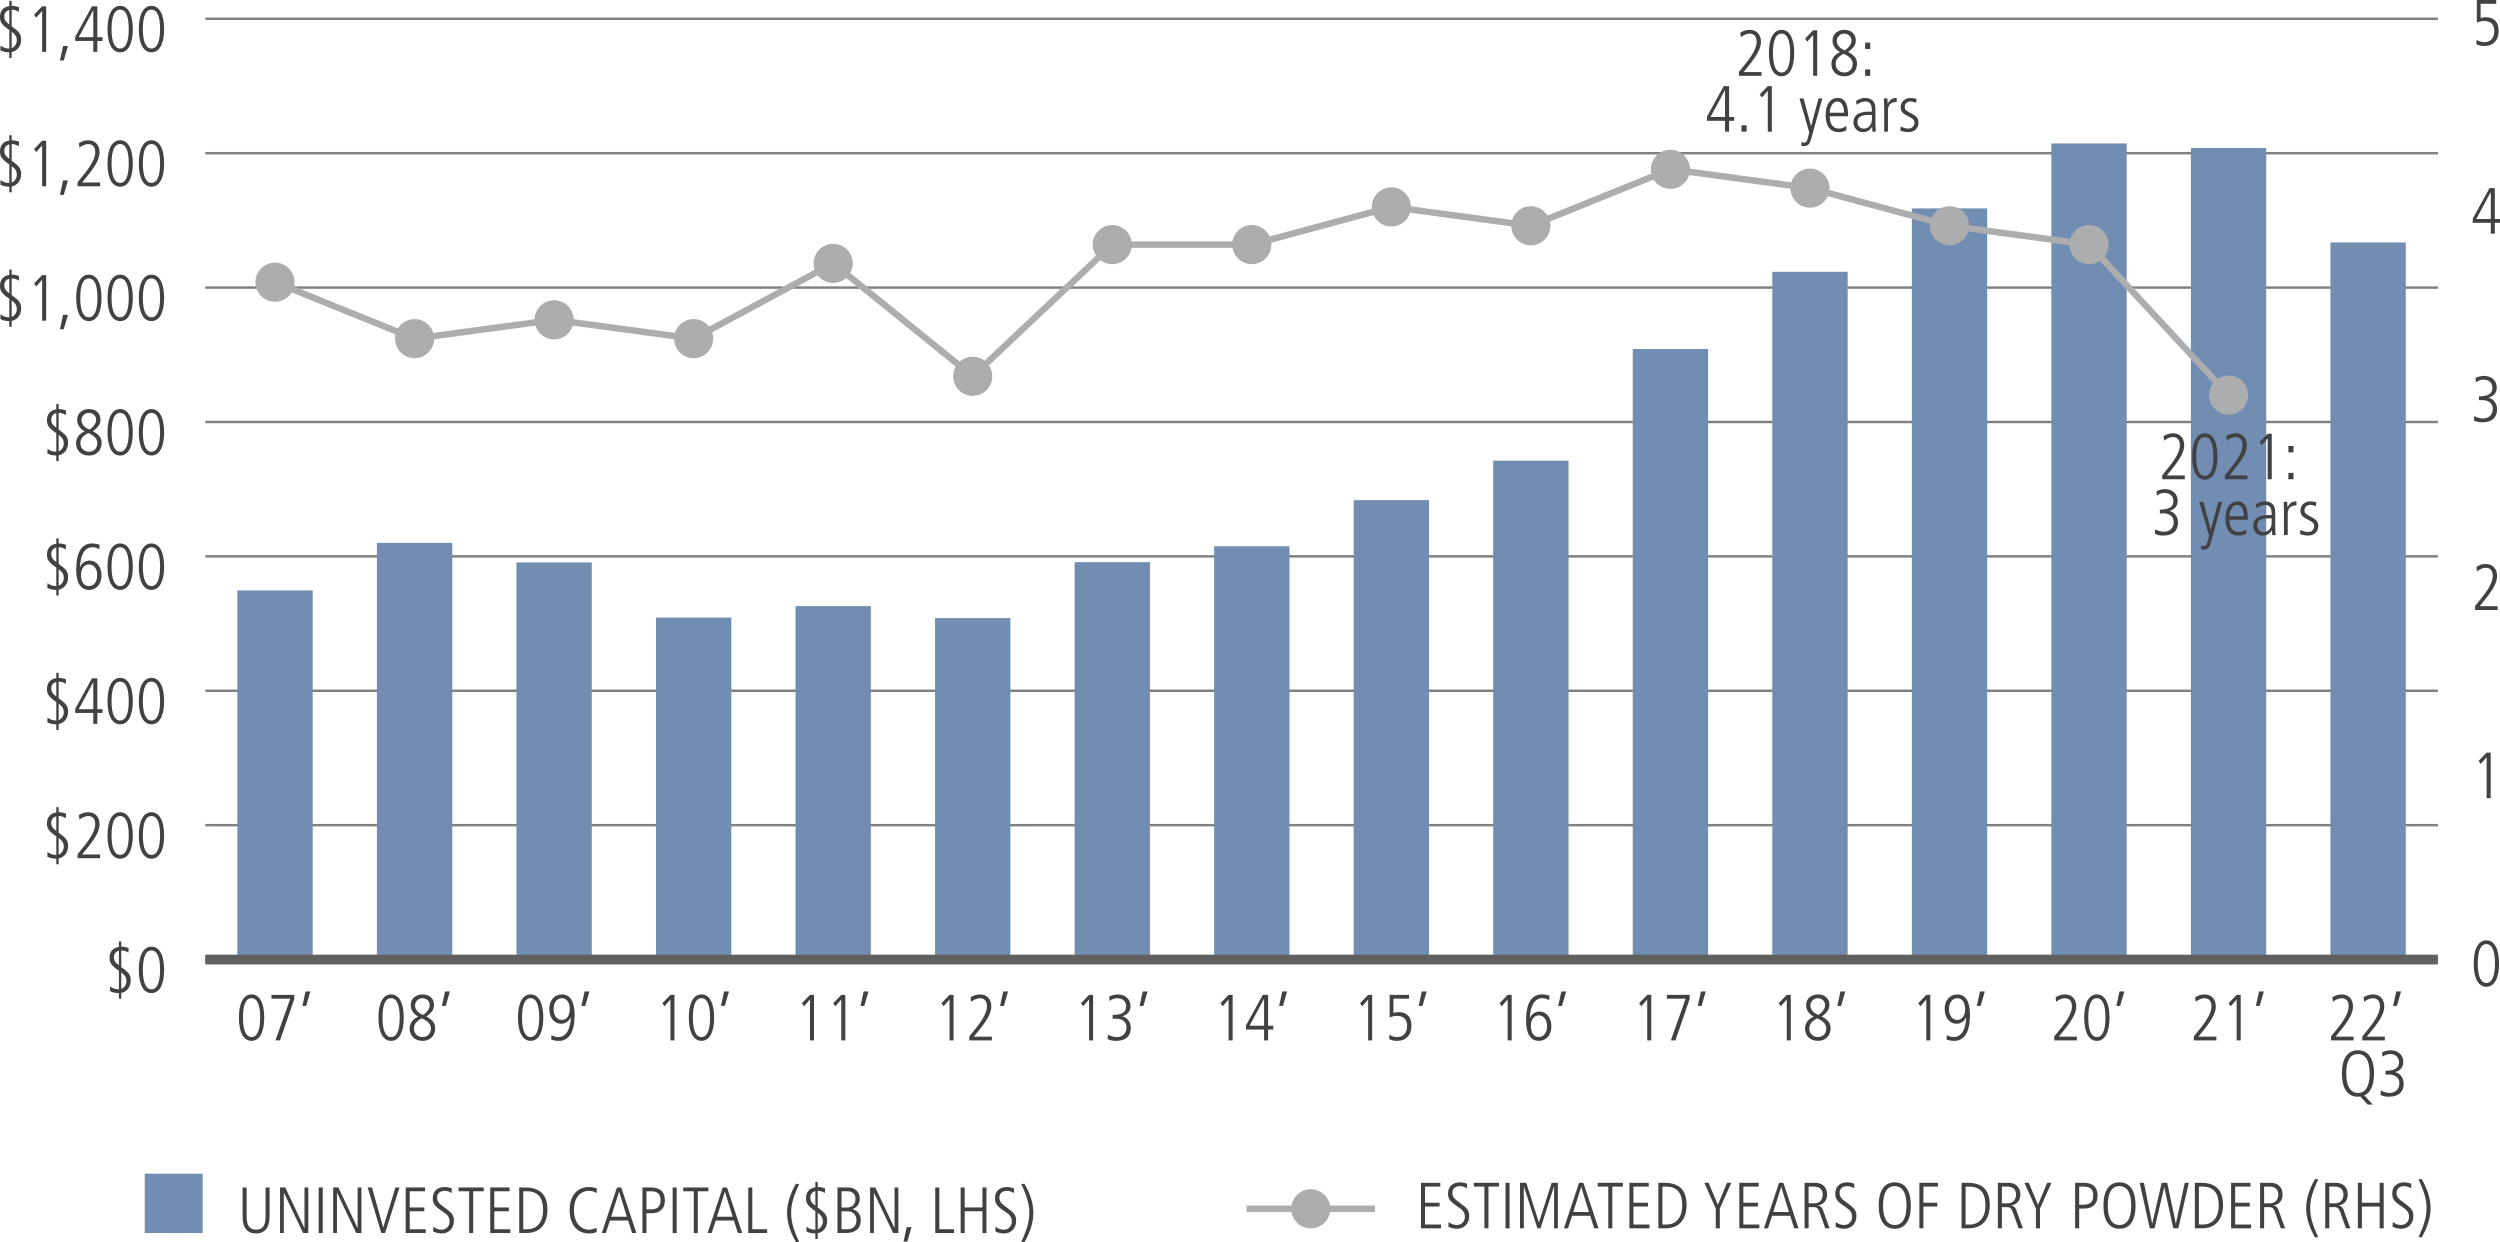 <?xml version="1.0" encoding="UTF-8"?>
<svg id="LHS" xmlns="http://www.w3.org/2000/svg" viewBox="0 0 766.49 380.84">
  <defs>
    <style>
      .cls-1 {
        fill: #acadaf;
      }

      .cls-2 {
        stroke: #606060;
        stroke-width: 3px;
      }

      .cls-2, .cls-3, .cls-4 {
        fill: none;
        stroke-miterlimit: 10;
      }

      .cls-3 {
        stroke: gray;
        stroke-width: .75px;
      }

      .cls-5 {
        fill: #718db1;
      }

      .cls-4 {
        stroke: #acadaf;
        stroke-width: 2px;
      }

      .cls-6 {
        fill: #414042;
      }
    </style>
  </defs>
  <line class="cls-3" x1="62.93" y1="294.2" x2="747.45" y2="294.2"/>
  <g>
    <path class="cls-6" d="M36.46,306.2v-1.72c-1.14,0-2.1-.24-2.76-.66l.08-1.44c.7,.6,1.48,.94,2.68,.94v-5.68c-2.5-1.68-2.86-2.58-2.86-4.02,0-1.86,1.04-3.04,2.86-3.3v-1.64h.72v1.56c.76,0,1.36,.1,2.26,.44l-.06,1.4c-.9-.54-1.46-.68-2.2-.68v5.1c2.34,1.7,2.9,2.38,2.9,4.12,0,1.92-1.12,3.42-2.9,3.8v1.78h-.72Zm0-14.72c-1.04,.32-1.54,1-1.54,1.96,0,1.02,.34,1.64,1.54,2.5v-4.46Zm.72,11.7c.98-.3,1.58-1.38,1.58-2.4s-.4-1.78-1.58-2.64v5.04Z"/>
    <path class="cls-6" d="M42.56,297.36c0-4.42,1.38-7.12,3.88-7.12s3.88,2.72,3.88,7.12-1.38,7.12-3.88,7.12-3.88-2.72-3.88-7.12Zm6.52,0c0-3.92-.9-5.96-2.64-5.96s-2.64,1.98-2.64,5.96,.96,5.96,2.64,5.96,2.64-2.02,2.64-5.96Z"/>
  </g>
  <g>
    <path class="cls-6" d="M17.26,264.99v-1.72c-1.14,0-2.1-.24-2.76-.66l.08-1.44c.7,.6,1.48,.94,2.68,.94v-5.68c-2.5-1.68-2.86-2.58-2.86-4.02,0-1.86,1.04-3.04,2.86-3.3v-1.64h.72v1.56c.76,0,1.36,.1,2.26,.44l-.06,1.4c-.9-.54-1.46-.68-2.2-.68v5.1c2.34,1.7,2.9,2.38,2.9,4.12,0,1.92-1.12,3.42-2.9,3.8v1.78h-.72Zm0-14.72c-1.04,.32-1.54,1-1.54,1.96,0,1.02,.34,1.64,1.54,2.5v-4.46Zm.72,11.7c.98-.3,1.58-1.38,1.58-2.4s-.4-1.78-1.58-2.64v5.04Z"/>
    <path class="cls-6" d="M23.78,263.13v-1.22l2.16-2.68c1.98-2.46,3.26-4.76,3.26-6.54,0-1.6-.76-2.5-2.18-2.5-.86,0-1.92,.48-2.66,1.1l-.18-1.38c.96-.62,1.92-.88,2.94-.88,2.1,0,3.4,1.5,3.4,3.66,0,1.76-.86,3.72-3.58,7.1l-1.76,2.18h5.52v1.16h-6.92Z"/>
    <path class="cls-6" d="M32.96,256.15c0-4.42,1.38-7.12,3.88-7.12s3.88,2.72,3.88,7.12-1.38,7.12-3.88,7.12-3.88-2.72-3.88-7.12Zm6.52,0c0-3.92-.9-5.96-2.64-5.96s-2.64,1.98-2.64,5.96,.96,5.96,2.64,5.96,2.64-2.02,2.64-5.96Z"/>
    <path class="cls-6" d="M42.56,256.15c0-4.42,1.38-7.12,3.88-7.12s3.88,2.72,3.88,7.12-1.38,7.12-3.88,7.12-3.88-2.72-3.88-7.12Zm6.52,0c0-3.92-.9-5.96-2.64-5.96s-2.64,1.98-2.64,5.96,.96,5.96,2.64,5.96,2.64-2.02,2.64-5.96Z"/>
  </g>
  <g>
    <path class="cls-6" d="M17.26,223.79v-1.72c-1.14,0-2.1-.24-2.76-.66l.08-1.44c.7,.6,1.48,.94,2.68,.94v-5.68c-2.5-1.68-2.86-2.58-2.86-4.02,0-1.86,1.04-3.04,2.86-3.3v-1.64h.72v1.56c.76,0,1.36,.1,2.26,.44l-.06,1.4c-.9-.54-1.46-.68-2.2-.68v5.1c2.34,1.7,2.9,2.38,2.9,4.12,0,1.92-1.12,3.42-2.9,3.8v1.78h-.72Zm0-14.72c-1.04,.32-1.54,1-1.54,1.96,0,1.02,.34,1.64,1.54,2.5v-4.46Zm.72,11.7c.98-.3,1.58-1.38,1.58-2.4s-.4-1.78-1.58-2.64v5.04Z"/>
    <path class="cls-6" d="M28.6,221.93v-3.34h-5.54v-1.26l5.14-9.36h1.64v9.46h1.58v1.16h-1.58v3.34h-1.24Zm0-12.72h-.04l-4.42,8.22h4.46v-8.22Z"/>
    <path class="cls-6" d="M32.96,214.95c0-4.42,1.38-7.12,3.88-7.12s3.88,2.72,3.88,7.12-1.38,7.12-3.88,7.12-3.88-2.72-3.88-7.12Zm6.52,0c0-3.92-.9-5.96-2.64-5.96s-2.64,1.98-2.64,5.96,.96,5.96,2.64,5.96,2.64-2.02,2.64-5.96Z"/>
    <path class="cls-6" d="M42.56,214.95c0-4.42,1.38-7.12,3.88-7.12s3.88,2.72,3.88,7.12-1.38,7.12-3.88,7.12-3.88-2.72-3.88-7.12Zm6.52,0c0-3.92-.9-5.96-2.64-5.96s-2.64,1.98-2.64,5.96,.96,5.96,2.64,5.96,2.64-2.02,2.64-5.96Z"/>
  </g>
  <g>
    <path class="cls-6" d="M17.26,182.58v-1.72c-1.14,0-2.1-.24-2.76-.66l.08-1.44c.7,.6,1.48,.94,2.68,.94v-5.68c-2.5-1.68-2.86-2.58-2.86-4.02,0-1.86,1.04-3.04,2.86-3.3v-1.64h.72v1.56c.76,0,1.36,.1,2.26,.44l-.06,1.4c-.9-.54-1.46-.68-2.2-.68v5.1c2.34,1.7,2.9,2.38,2.9,4.12,0,1.92-1.12,3.42-2.9,3.8v1.78h-.72Zm0-14.72c-1.04,.32-1.54,1-1.54,1.96,0,1.02,.34,1.64,1.54,2.5v-4.46Zm.72,11.7c.98-.3,1.58-1.38,1.58-2.4s-.4-1.78-1.58-2.64v5.04Z"/>
    <path class="cls-6" d="M24.56,173.84c.5-1.18,1.6-1.96,2.9-1.96,2.36,0,3.66,2.12,3.66,4.58s-1.4,4.4-3.88,4.4-3.88-2.2-3.88-6.2c0-5.44,1.74-8.04,4.88-8.04,.74,0,1.6,.16,2.3,.38l-.1,1.4c-.9-.5-1.42-.62-2.08-.62-2.34,0-3.7,2.24-3.84,6.06h.04Zm5.24,2.44c0-1.66-.88-3.24-2.56-3.24-1.36,0-2.4,1.28-2.4,3.26,0,2.18,.98,3.4,2.4,3.4,1.5,0,2.56-1.24,2.56-3.42Z"/>
    <path class="cls-6" d="M32.96,173.74c0-4.42,1.38-7.12,3.88-7.12s3.88,2.72,3.88,7.12-1.38,7.12-3.88,7.12-3.88-2.72-3.88-7.12Zm6.52,0c0-3.92-.9-5.96-2.64-5.96s-2.64,1.98-2.64,5.96,.96,5.96,2.64,5.96,2.64-2.02,2.64-5.96Z"/>
    <path class="cls-6" d="M42.56,173.74c0-4.42,1.38-7.12,3.88-7.12s3.88,2.72,3.88,7.12-1.38,7.12-3.88,7.12-3.88-2.72-3.88-7.12Zm6.52,0c0-3.92-.9-5.96-2.64-5.96s-2.64,1.98-2.64,5.96,.96,5.96,2.64,5.96,2.64-2.02,2.64-5.96Z"/>
  </g>
  <g>
    <path class="cls-6" d="M17.26,141.38v-1.72c-1.14,0-2.1-.24-2.76-.66l.08-1.44c.7,.6,1.48,.94,2.68,.94v-5.68c-2.5-1.68-2.86-2.58-2.86-4.02,0-1.86,1.04-3.04,2.86-3.3v-1.64h.72v1.56c.76,0,1.36,.1,2.26,.44l-.06,1.4c-.9-.54-1.46-.68-2.2-.68v5.1c2.34,1.7,2.9,2.38,2.9,4.12,0,1.92-1.12,3.42-2.9,3.8v1.78h-.72Zm0-14.72c-1.04,.32-1.54,1-1.54,1.96,0,1.02,.34,1.64,1.54,2.5v-4.46Zm.72,11.7c.98-.3,1.58-1.38,1.58-2.4s-.4-1.78-1.58-2.64v5.04Z"/>
    <path class="cls-6" d="M31.16,135.82c0,1.86-1.16,3.84-3.94,3.84-2.32,0-3.9-1.58-3.9-3.78,0-1.66,1.04-2.94,2.66-3.64-1.52-.82-2.32-2.06-2.32-3.56,0-2.08,1.7-3.26,3.62-3.26,2.26,0,3.52,1.38,3.52,3.2,0,1.28-.56,2.32-2.38,3.58,2.16,1.1,2.74,2.2,2.74,3.62Zm-6.52,.1c0,1.46,1.08,2.58,2.66,2.58,1.32,0,2.54-.88,2.54-2.66,0-1.26-.84-2.2-2.78-3.08-1.84,.98-2.42,1.86-2.42,3.16Zm4.84-7.24c0-1.2-1-2.1-2.28-2.1-1.14,0-2.22,.96-2.22,2.24,0,1.2,.9,2.32,2.5,2.9,1.42-1.02,2-2.1,2-3.04Z"/>
    <path class="cls-6" d="M32.96,132.54c0-4.42,1.38-7.12,3.88-7.12s3.88,2.72,3.88,7.12-1.38,7.12-3.88,7.12-3.88-2.72-3.88-7.12Zm6.52,0c0-3.92-.9-5.96-2.64-5.96s-2.64,1.98-2.64,5.96,.96,5.96,2.64,5.96,2.64-2.02,2.64-5.96Z"/>
    <path class="cls-6" d="M42.56,132.54c0-4.42,1.38-7.12,3.88-7.12s3.88,2.72,3.88,7.12-1.38,7.12-3.88,7.12-3.88-2.72-3.88-7.12Zm6.52,0c0-3.92-.9-5.96-2.64-5.96s-2.64,1.98-2.64,5.96,.96,5.96,2.64,5.96,2.64-2.02,2.64-5.96Z"/>
  </g>
  <g>
    <path class="cls-6" d="M2.86,100.17v-1.72c-1.14,0-2.1-.24-2.76-.66l.08-1.44c.7,.6,1.48,.94,2.68,.94v-5.68c-2.5-1.68-2.86-2.58-2.86-4.02,0-1.86,1.04-3.04,2.86-3.3v-1.64h.72v1.56c.76,0,1.36,.1,2.26,.44l-.06,1.4c-.9-.54-1.46-.68-2.2-.68v5.1c2.34,1.7,2.9,2.38,2.9,4.12,0,1.92-1.12,3.42-2.9,3.8v1.78h-.72Zm0-14.72c-1.04,.32-1.54,1-1.54,1.96,0,1.02,.34,1.64,1.54,2.5v-4.46Zm.72,11.7c.98-.3,1.58-1.38,1.58-2.4s-.4-1.78-1.58-2.64v5.04Z"/>
    <path class="cls-6" d="M12.92,98.31v-12.56l-1.8,2.08-.68-.92,2.48-2.56h1.24v13.96h-1.24Z"/>
    <path class="cls-6" d="M18.38,100.95l.96-4.44h1.48l-1.28,4.44h-1.16Z"/>
    <path class="cls-6" d="M23.36,91.33c0-4.42,1.38-7.12,3.88-7.12s3.88,2.72,3.88,7.12-1.38,7.12-3.88,7.12-3.88-2.72-3.88-7.12Zm6.52,0c0-3.92-.9-5.96-2.64-5.96s-2.64,1.98-2.64,5.96,.96,5.96,2.64,5.96,2.64-2.02,2.64-5.96Z"/>
    <path class="cls-6" d="M32.96,91.33c0-4.42,1.38-7.12,3.88-7.12s3.88,2.72,3.88,7.12-1.38,7.12-3.88,7.12-3.88-2.72-3.88-7.12Zm6.52,0c0-3.92-.9-5.96-2.64-5.96s-2.64,1.98-2.64,5.96,.96,5.96,2.64,5.96,2.64-2.02,2.64-5.96Z"/>
    <path class="cls-6" d="M42.56,91.33c0-4.42,1.38-7.12,3.88-7.12s3.88,2.72,3.88,7.12-1.38,7.12-3.88,7.12-3.88-2.72-3.88-7.12Zm6.52,0c0-3.92-.9-5.96-2.64-5.96s-2.64,1.98-2.64,5.96,.96,5.96,2.64,5.96,2.64-2.02,2.64-5.96Z"/>
  </g>
  <g>
    <path class="cls-6" d="M2.86,58.97v-1.72c-1.14,0-2.1-.24-2.76-.66l.08-1.44c.7,.6,1.48,.94,2.68,.94v-5.68c-2.5-1.68-2.86-2.58-2.86-4.02,0-1.86,1.04-3.04,2.86-3.3v-1.64h.72v1.56c.76,0,1.36,.1,2.26,.44l-.06,1.4c-.9-.54-1.46-.68-2.2-.68v5.1c2.34,1.7,2.9,2.38,2.9,4.12,0,1.92-1.12,3.42-2.9,3.8v1.78h-.72Zm0-14.72c-1.04,.32-1.54,1-1.54,1.96,0,1.02,.34,1.64,1.54,2.5v-4.46Zm.72,11.7c.98-.3,1.58-1.38,1.58-2.4s-.4-1.78-1.58-2.64v5.04Z"/>
    <path class="cls-6" d="M12.92,57.11v-12.56l-1.8,2.08-.68-.92,2.48-2.56h1.24v13.96h-1.24Z"/>
    <path class="cls-6" d="M18.38,59.75l.96-4.44h1.48l-1.28,4.44h-1.16Z"/>
    <path class="cls-6" d="M23.78,57.11v-1.22l2.16-2.68c1.98-2.46,3.26-4.76,3.26-6.54,0-1.6-.76-2.5-2.18-2.5-.86,0-1.92,.48-2.66,1.1l-.18-1.38c.96-.62,1.92-.88,2.94-.88,2.1,0,3.4,1.5,3.4,3.66,0,1.76-.86,3.72-3.58,7.1l-1.76,2.18h5.52v1.16h-6.92Z"/>
    <path class="cls-6" d="M32.96,50.12c0-4.42,1.38-7.12,3.88-7.12s3.88,2.72,3.88,7.12-1.38,7.12-3.88,7.12-3.88-2.72-3.88-7.12Zm6.52,0c0-3.92-.9-5.96-2.64-5.96s-2.64,1.98-2.64,5.96,.96,5.96,2.64,5.96,2.64-2.02,2.64-5.96Z"/>
    <path class="cls-6" d="M42.56,50.12c0-4.42,1.38-7.12,3.88-7.12s3.88,2.72,3.88,7.12-1.38,7.12-3.88,7.12-3.88-2.72-3.88-7.12Zm6.52,0c0-3.92-.9-5.96-2.64-5.96s-2.64,1.98-2.64,5.96,.96,5.96,2.64,5.96,2.64-2.02,2.64-5.96Z"/>
  </g>
  <g>
    <path class="cls-6" d="M2.86,17.76v-1.72c-1.14,0-2.1-.24-2.76-.66l.08-1.44c.7,.6,1.48,.94,2.68,.94v-5.68C.36,7.52,0,6.62,0,5.18,0,3.32,1.04,2.14,2.86,1.88V.24h.72V1.8c.76,0,1.36,.1,2.26,.44l-.06,1.4c-.9-.54-1.46-.68-2.2-.68v5.1c2.34,1.7,2.9,2.38,2.9,4.12,0,1.92-1.12,3.42-2.9,3.8v1.78h-.72ZM2.86,3.04c-1.04,.32-1.54,1-1.54,1.96,0,1.02,.34,1.64,1.54,2.5V3.04Zm.72,11.7c.98-.3,1.58-1.38,1.58-2.4s-.4-1.78-1.58-2.64v5.04Z"/>
    <path class="cls-6" d="M12.92,15.9V3.34l-1.8,2.08-.68-.92,2.48-2.56h1.24V15.9h-1.24Z"/>
    <path class="cls-6" d="M18.38,18.54l.96-4.44h1.48l-1.28,4.44h-1.16Z"/>
    <path class="cls-6" d="M28.6,15.9v-3.34h-5.54v-1.26L28.2,1.94h1.64V11.4h1.58v1.16h-1.58v3.34h-1.24Zm0-12.72h-.04l-4.42,8.22h4.46V3.18Z"/>
    <path class="cls-6" d="M32.96,8.92c0-4.42,1.38-7.12,3.88-7.12s3.88,2.72,3.88,7.12-1.38,7.12-3.88,7.12-3.88-2.72-3.88-7.12Zm6.52,0c0-3.92-.9-5.96-2.64-5.96s-2.64,1.98-2.64,5.96,.96,5.96,2.64,5.96,2.64-2.02,2.64-5.96Z"/>
    <path class="cls-6" d="M42.56,8.92c0-4.42,1.38-7.12,3.88-7.12s3.88,2.72,3.88,7.12-1.38,7.12-3.88,7.12-3.88-2.72-3.88-7.12Zm6.52,0c0-3.92-.9-5.96-2.64-5.96s-2.64,1.98-2.64,5.96,.96,5.96,2.64,5.96,2.64-2.02,2.64-5.96Z"/>
  </g>
  <line class="cls-3" x1="62.93" y1="294.2" x2="747.45" y2="294.2"/>
  <line class="cls-3" x1="62.93" y1="252.99" x2="747.45" y2="252.99"/>
  <line class="cls-3" x1="62.93" y1="211.79" x2="747.45" y2="211.79"/>
  <line class="cls-3" x1="62.93" y1="170.58" x2="747.45" y2="170.58"/>
  <line class="cls-3" x1="62.93" y1="129.38" x2="747.45" y2="129.38"/>
  <line class="cls-3" x1="62.93" y1="88.17" x2="747.45" y2="88.17"/>
  <line class="cls-3" x1="62.93" y1="46.97" x2="747.45" y2="46.97"/>
  <line class="cls-3" x1="62.93" y1="5.76" x2="747.45" y2="5.76"/>
  <rect class="cls-5" x="44.38" y="359.85" width="17.76" height="18.19"/>
  <rect class="cls-5" x="72.77" y="181.03" width="23.1" height="113.17"/>
  <rect class="cls-5" x="115.56" y="166.44" width="23.1" height="127.76"/>
  <rect class="cls-5" x="158.34" y="172.44" width="23.1" height="121.76"/>
  <rect class="cls-5" x="201.12" y="189.35" width="23.1" height="104.85"/>
  <rect class="cls-5" x="243.9" y="185.83" width="23.1" height="108.37"/>
  <rect class="cls-5" x="286.68" y="189.5" width="23.1" height="104.7"/>
  <rect class="cls-5" x="329.47" y="172.35" width="23.1" height="121.84"/>
  <rect class="cls-5" x="372.25" y="167.47" width="23.1" height="126.73"/>
  <rect class="cls-5" x="415.03" y="153.34" width="23.1" height="140.86"/>
  <rect class="cls-5" x="457.81" y="141.24" width="23.1" height="152.95"/>
  <rect class="cls-5" x="500.59" y="107" width="23.1" height="187.2"/>
  <rect class="cls-5" x="543.38" y="83.33" width="23.1" height="210.87"/>
  <rect class="cls-5" x="586.16" y="63.9" width="23.1" height="230.3"/>
  <rect class="cls-5" x="628.94" y="43.98" width="23.1" height="250.22"/>
  <rect class="cls-5" x="671.72" y="45.38" width="23.1" height="248.82"/>
  <rect class="cls-5" x="714.5" y="74.33" width="23.1" height="219.87"/>
  <g>
    <path class="cls-6" d="M81.42,364.07h1.24v8.94c0,3.3-1.4,5.16-4.14,5.16s-4.14-1.72-4.14-5.16v-8.94h1.24v8.92c0,2.8,.92,4.02,2.9,4.02s2.9-1.22,2.9-4.02v-8.92Z"/>
    <path class="cls-6" d="M92.92,378.04l-5.86-12.32h-.04v12.32h-1.16v-13.96h1.6l5.86,12.4h.04v-12.4h1.16v13.96h-1.6Z"/>
    <path class="cls-6" d="M97.71,378.04v-13.96h1.24v13.96h-1.24Z"/>
    <path class="cls-6" d="M109.21,378.04l-5.86-12.32h-.04v12.32h-1.16v-13.96h1.6l5.86,12.4h.04v-12.4h1.16v13.96h-1.6Z"/>
    <path class="cls-6" d="M116.91,378.04l-4.18-13.96h1.32l3.42,12.24h.04l3.72-12.24h1.24l-4.4,13.96h-1.16Z"/>
    <path class="cls-6" d="M124.39,378.04v-13.96h5.92v1.16h-4.68v4.96h4.46v1.16h-4.46v5.52h4.9v1.16h-6.14Z"/>
    <path class="cls-6" d="M132.87,376.08c.72,.64,1.66,.94,2.46,.94,1.68,0,2.52-1.24,2.52-2.52s-.56-2.02-2.04-3c-2.54-1.66-3.12-2.42-3.12-4.18,0-2.18,1.52-3.38,3.66-3.38,.64,0,1.36,.12,2.18,.44l-.06,1.4c-.88-.56-1.5-.68-2.22-.68-1.18,0-2.24,.74-2.24,2.04,0,1.6,1.18,2.24,1.92,2.8,2.52,1.86,3.24,2.46,3.24,4.38,0,2.26-1.56,3.86-3.74,3.86-.96,0-2.02-.26-2.64-.66l.08-1.44Z"/>
    <path class="cls-6" d="M143.83,378.04v-12.8h-3.24v-1.16h7.72v1.16h-3.24v12.8h-1.24Z"/>
    <path class="cls-6" d="M150.31,378.04v-13.96h5.92v1.16h-4.68v4.96h4.46v1.16h-4.46v5.52h4.9v1.16h-6.14Z"/>
    <path class="cls-6" d="M159.19,378.04v-13.96h1.82c4.4,0,6.82,2.02,6.82,6.78s-2.54,7.18-6.48,7.18h-2.16Zm2.5-1.16c2.84,0,4.82-2.08,4.82-5.84,0-3.52-1.28-5.8-5.02-5.8h-1.06v11.64h1.26Z"/>
    <path class="cls-6" d="M182.95,377.74c-.66,.26-1.52,.44-2.38,.44-3.76,0-5.92-2.96-5.92-7.2,0-3.88,1.9-7.04,5.98-7.04,.94,0,1.78,.2,2.36,.46l-.06,1.4c-.56-.4-1.54-.7-2.36-.7-1.7,0-4.6,1.04-4.6,5.96,0,3.82,2.1,5.96,4.58,5.96,.74,0,1.36-.12,2.34-.62l.06,1.34Z"/>
    <path class="cls-6" d="M193.79,378.04l-1.22-3.84h-5.56l-1.26,3.84h-1.24l4.64-13.96h1.32l4.64,13.96h-1.32Zm-3.96-12.64h-.04l-2.42,7.64h4.82l-2.36-7.64Z"/>
    <path class="cls-6" d="M196.97,378.04v-13.96h2.64c2.58,0,4.24,1.14,4.24,3.94s-1.86,3.94-3.92,3.94h-1.72v6.08h-1.24Zm2.5-7.24c1.94,0,3.06-.7,3.06-2.82,0-2.64-1.84-2.74-3.24-2.74h-1.08v5.56h1.26Z"/>
    <path class="cls-6" d="M206.23,378.04v-13.96h1.24v13.96h-1.24Z"/>
    <path class="cls-6" d="M212.71,378.04v-12.8h-3.24v-1.16h7.72v1.16h-3.24v12.8h-1.24Z"/>
    <path class="cls-6" d="M226.23,378.04l-1.22-3.84h-5.56l-1.26,3.84h-1.24l4.64-13.96h1.32l4.64,13.96h-1.32Zm-3.96-12.64h-.04l-2.42,7.64h4.82l-2.36-7.64Z"/>
    <path class="cls-6" d="M229.41,378.04v-13.96h1.24v12.8h4.54v1.16h-5.78Z"/>
    <path class="cls-6" d="M244.05,380.84c-1.84-3.18-2.74-6.24-2.74-8.96s.9-5.82,2.74-8.96l.96,.12c-1.82,3.92-2.46,6.26-2.46,8.84s.68,5.04,2.46,8.84l-.96,.12Z"/>
    <path class="cls-6" d="M249.99,379.9v-1.72c-1.14,0-2.1-.24-2.76-.66l.08-1.44c.7,.6,1.48,.94,2.68,.94v-5.68c-2.5-1.68-2.86-2.58-2.86-4.02,0-1.86,1.04-3.04,2.86-3.3v-1.64h.72v1.56c.76,0,1.36,.1,2.26,.44l-.06,1.4c-.9-.54-1.46-.68-2.2-.68v5.1c2.34,1.7,2.9,2.38,2.9,4.12,0,1.92-1.12,3.42-2.9,3.8v1.78h-.72Zm0-14.72c-1.04,.32-1.54,1-1.54,1.96,0,1.02,.34,1.64,1.54,2.5v-4.46Zm.72,11.7c.98-.3,1.58-1.38,1.58-2.4s-.4-1.78-1.58-2.64v5.04Z"/>
    <path class="cls-6" d="M256.77,378.04v-13.96h3.34c2.02,0,3.5,1.36,3.5,3.4,0,1.54-.76,2.66-2.2,3.22v.04c1.62,.48,2.5,1.66,2.5,3.4,0,2.5-1.56,3.9-4.66,3.9h-2.48Zm3-7.82c1.44,0,2.52-1,2.52-2.6s-.96-2.38-2.48-2.38h-1.8v4.98h1.76Zm.08,6.66c1.7,0,2.74-1.1,2.74-2.7,0-1.7-1.1-2.8-2.62-2.8h-1.96v5.5h1.84Z"/>
    <path class="cls-6" d="M273.83,378.04l-5.86-12.32h-.04v12.32h-1.16v-13.96h1.6l5.86,12.4h.04v-12.4h1.16v13.96h-1.6Z"/>
    <path class="cls-6" d="M277.03,380.68l.96-4.44h1.48l-1.28,4.44h-1.16Z"/>
    <path class="cls-6" d="M286.75,378.04v-13.96h1.24v12.8h4.54v1.16h-5.78Z"/>
    <path class="cls-6" d="M301.21,378.04v-6.68h-5.44v6.68h-1.24v-13.96h1.24v6.12h5.44v-6.12h1.24v13.96h-1.24Z"/>
    <path class="cls-6" d="M305.25,376.08c.72,.64,1.66,.94,2.46,.94,1.68,0,2.52-1.24,2.52-2.52s-.56-2.02-2.04-3c-2.54-1.66-3.12-2.42-3.12-4.18,0-2.18,1.52-3.38,3.66-3.38,.64,0,1.36,.12,2.18,.44l-.06,1.4c-.88-.56-1.5-.68-2.22-.68-1.18,0-2.24,.74-2.24,2.04,0,1.6,1.18,2.24,1.92,2.8,2.52,1.86,3.24,2.46,3.24,4.38,0,2.26-1.56,3.86-3.74,3.86-.96,0-2.02-.26-2.64-.66l.08-1.44Z"/>
    <path class="cls-6" d="M313.13,380.72c1.76-3.78,2.46-6.28,2.46-8.84s-.64-4.9-2.46-8.84l.96-.12c1.82,3.12,2.74,6.18,2.74,8.96s-.96,5.9-2.74,8.96l-.96-.12Z"/>
  </g>
  <g>
    <path class="cls-6" d="M714.68,318.99v-1.22l2.16-2.68c1.98-2.46,3.26-4.76,3.26-6.54,0-1.6-.76-2.5-2.18-2.5-.86,0-1.92,.48-2.66,1.1l-.18-1.38c.96-.62,1.92-.88,2.94-.88,2.1,0,3.4,1.5,3.4,3.66,0,1.76-.86,3.72-3.58,7.1l-1.76,2.18h5.52v1.16h-6.92Z"/>
    <path class="cls-6" d="M724.27,318.99v-1.22l2.16-2.68c1.98-2.46,3.26-4.76,3.26-6.54,0-1.6-.76-2.5-2.18-2.5-.86,0-1.92,.48-2.66,1.1l-.18-1.38c.96-.62,1.92-.88,2.94-.88,2.1,0,3.4,1.5,3.4,3.66,0,1.76-.86,3.72-3.58,7.1l-1.76,2.18h5.52v1.16h-6.92Z"/>
    <path class="cls-6" d="M733.72,308.42l.96-4.44h1.48l-1.28,4.44h-1.16Z"/>
    <path class="cls-6" d="M725.92,338.67l-2.24-2.5c-.3,.06-.54,.08-.76,.08-3.18,0-4.9-2.54-4.9-7.12s1.72-7.12,4.92-7.12,4.92,2.54,4.92,7.12c0,3.58-1.06,5.9-2.96,6.7l2.6,2.84h-1.58Zm.62-9.54c0-3.9-1.24-5.96-3.62-5.96s-3.58,2.04-3.58,5.96,1.28,5.96,3.6,5.96,3.6-2.02,3.6-5.96Z"/>
    <path class="cls-6" d="M729.95,334.33c.62,.38,1.82,.76,2.62,.76,1.84,0,3.06-1.1,3.06-3,0-1.66-1.24-2.64-3.18-2.64h-1.06v-1.16c2.96,0,4.14-.9,4.14-2.6,0-1.42-.94-2.52-2.78-2.52-.78,0-1.56,.28-2.3,.82l-.1-1.32c.48-.32,1.78-.66,2.58-.66,2.42,0,3.92,1.54,3.92,3.56,0,1.52-.8,2.62-2.5,3.12v.04c1.46,.28,2.6,1.7,2.6,3.52,0,2.56-1.58,4-4.52,4-.98,0-1.76-.14-2.58-.56l.1-1.36Z"/>
  </g>
  <g>
    <path class="cls-6" d="M672.61,318.99v-1.22l2.16-2.68c1.98-2.46,3.26-4.76,3.26-6.54,0-1.6-.76-2.5-2.18-2.5-.86,0-1.92,.48-2.66,1.1l-.18-1.38c.96-.62,1.92-.88,2.94-.88,2.1,0,3.4,1.5,3.4,3.66,0,1.76-.86,3.72-3.58,7.1l-1.76,2.18h5.52v1.16h-6.92Z"/>
    <path class="cls-6" d="M685.75,318.99v-12.56l-1.8,2.08-.68-.92,2.48-2.56h1.24v13.96h-1.24Z"/>
    <path class="cls-6" d="M691.65,308.42l.96-4.44h1.48l-1.28,4.44h-1.16Z"/>
  </g>
  <g>
    <path class="cls-6" d="M629.83,318.99v-1.22l2.16-2.68c1.98-2.46,3.26-4.76,3.26-6.54,0-1.6-.76-2.5-2.18-2.5-.86,0-1.92,.48-2.66,1.1l-.18-1.38c.96-.62,1.92-.88,2.94-.88,2.1,0,3.4,1.5,3.4,3.66,0,1.76-.86,3.72-3.58,7.1l-1.76,2.18h5.52v1.16h-6.92Z"/>
    <path class="cls-6" d="M639.01,312c0-4.42,1.38-7.12,3.88-7.12s3.88,2.72,3.88,7.12-1.38,7.12-3.88,7.12-3.88-2.72-3.88-7.12Zm6.52,0c0-3.92-.9-5.96-2.64-5.96s-2.64,1.98-2.64,5.96,.96,5.96,2.64,5.96,2.64-2.02,2.64-5.96Z"/>
    <path class="cls-6" d="M648.87,308.42l.96-4.44h1.48l-1.28,4.44h-1.16Z"/>
  </g>
  <g>
    <path class="cls-6" d="M590.59,318.99v-12.56l-1.8,2.08-.68-.92,2.48-2.56h1.24v13.96h-1.24Z"/>
    <path class="cls-6" d="M596.91,317.35c.78,.46,1.3,.62,2.08,.62,2.32,0,3.74-2.24,3.84-6.06h-.04c-.5,1.18-1.6,1.96-2.9,1.96-2.36,0-3.66-2.12-3.66-4.58s1.46-4.4,3.88-4.4c2.54,0,3.88,2.22,3.88,6.2,0,5.44-1.74,8.04-4.88,8.04-.74,0-1.6-.16-2.3-.38l.1-1.4Zm5.6-7.92c0-2.16-.98-3.38-2.4-3.38-1.5,0-2.56,1.26-2.56,3.42,0,1.66,.86,3.24,2.56,3.24,1.38,0,2.4-1.28,2.4-3.28Z"/>
    <path class="cls-6" d="M606.09,308.42l.96-4.44h1.48l-1.28,4.44h-1.16Z"/>
  </g>
  <g>
    <path class="cls-6" d="M547.81,318.99v-12.56l-1.8,2.08-.68-.92,2.48-2.56h1.24v13.96h-1.24Z"/>
    <path class="cls-6" d="M561.25,315.28c0,1.86-1.16,3.84-3.94,3.84-2.32,0-3.9-1.58-3.9-3.78,0-1.66,1.04-2.94,2.66-3.64-1.52-.82-2.32-2.06-2.32-3.56,0-2.08,1.7-3.26,3.62-3.26,2.26,0,3.52,1.38,3.52,3.2,0,1.28-.56,2.32-2.38,3.58,2.16,1.1,2.74,2.2,2.74,3.62Zm-6.52,.1c0,1.46,1.08,2.58,2.66,2.58,1.32,0,2.54-.88,2.54-2.66,0-1.26-.84-2.2-2.78-3.08-1.84,.98-2.42,1.86-2.42,3.16Zm4.84-7.24c0-1.2-1-2.1-2.28-2.1-1.14,0-2.22,.96-2.22,2.24,0,1.2,.9,2.32,2.5,2.9,1.42-1.02,2-2.1,2-3.04Z"/>
    <path class="cls-6" d="M563.31,308.42l.96-4.44h1.48l-1.28,4.44h-1.16Z"/>
  </g>
  <g>
    <path class="cls-6" d="M505.03,318.99v-12.56l-1.8,2.08-.68-.92,2.48-2.56h1.24v13.96h-1.24Z"/>
    <path class="cls-6" d="M512.27,318.99l4.54-12.8h-5.76v-1.16h7v1.22l-4.38,12.74h-1.4Z"/>
    <path class="cls-6" d="M520.53,308.42l.96-4.44h1.48l-1.28,4.44h-1.16Z"/>
  </g>
  <g>
    <path class="cls-6" d="M462.24,318.99v-12.56l-1.8,2.08-.68-.92,2.48-2.56h1.24v13.96h-1.24Z"/>
    <path class="cls-6" d="M469.08,312.1c.5-1.18,1.6-1.96,2.9-1.96,2.36,0,3.66,2.12,3.66,4.58s-1.4,4.4-3.88,4.4-3.88-2.2-3.88-6.2c0-5.44,1.74-8.04,4.88-8.04,.74,0,1.6,.16,2.3,.38l-.1,1.4c-.9-.5-1.42-.62-2.08-.62-2.34,0-3.7,2.24-3.84,6.06h.04Zm5.24,2.44c0-1.66-.88-3.24-2.56-3.24-1.36,0-2.4,1.28-2.4,3.26,0,2.18,.98,3.4,2.4,3.4,1.5,0,2.56-1.24,2.56-3.42Z"/>
    <path class="cls-6" d="M477.74,308.42l.96-4.44h1.48l-1.28,4.44h-1.16Z"/>
  </g>
  <g>
    <path class="cls-6" d="M419.46,318.99v-12.56l-1.8,2.08-.68-.92,2.48-2.56h1.24v13.96h-1.24Z"/>
    <path class="cls-6" d="M425.98,317.25c.74,.48,1.6,.72,2.4,.72,1.9,0,3.04-1.34,3.04-3.42,0-1.9-1.04-3.08-3.04-3.08-.82,0-1.44,.12-2.32,.5v-6.94h5.94v1.16h-4.78v4.4c.38-.14,.98-.28,1.54-.28,2.62,0,3.98,1.46,3.98,4.24s-1.62,4.58-4.42,4.58c-.86,0-1.48-.12-2.4-.54l.06-1.34Z"/>
    <path class="cls-6" d="M434.96,308.42l.96-4.44h1.48l-1.28,4.44h-1.16Z"/>
  </g>
  <g>
    <path class="cls-6" d="M376.68,318.99v-12.56l-1.8,2.08-.68-.92,2.48-2.56h1.24v13.96h-1.24Z"/>
    <path class="cls-6" d="M387.56,318.99v-3.34h-5.54v-1.26l5.14-9.36h1.64v9.46h1.58v1.16h-1.58v3.34h-1.24Zm0-12.72h-.04l-4.42,8.22h4.46v-8.22Z"/>
    <path class="cls-6" d="M392.18,308.42l.96-4.44h1.48l-1.28,4.44h-1.16Z"/>
  </g>
  <g>
    <path class="cls-6" d="M333.9,318.99v-12.56l-1.8,2.08-.68-.92,2.48-2.56h1.24v13.96h-1.24Z"/>
    <path class="cls-6" d="M339.7,317.21c.62,.38,1.82,.76,2.62,.76,1.84,0,3.06-1.1,3.06-3,0-1.66-1.24-2.64-3.18-2.64h-1.06v-1.16c2.96,0,4.14-.9,4.14-2.6,0-1.42-.94-2.52-2.78-2.52-.78,0-1.56,.28-2.3,.82l-.1-1.32c.48-.32,1.78-.66,2.58-.66,2.42,0,3.92,1.54,3.92,3.56,0,1.52-.8,2.62-2.5,3.12v.04c1.46,.28,2.6,1.7,2.6,3.52,0,2.56-1.58,4-4.52,4-.98,0-1.76-.14-2.58-.56l.1-1.36Z"/>
    <path class="cls-6" d="M349.4,308.42l.96-4.44h1.48l-1.28,4.44h-1.16Z"/>
  </g>
  <g>
    <path class="cls-6" d="M291.12,318.99v-12.56l-1.8,2.08-.68-.92,2.48-2.56h1.24v13.96h-1.24Z"/>
    <path class="cls-6" d="M297.18,318.99v-1.22l2.16-2.68c1.98-2.46,3.26-4.76,3.26-6.54,0-1.6-.76-2.5-2.18-2.5-.86,0-1.92,.48-2.66,1.1l-.18-1.38c.96-.62,1.92-.88,2.94-.88,2.1,0,3.4,1.5,3.4,3.66,0,1.76-.86,3.72-3.58,7.1l-1.76,2.18h5.52v1.16h-6.92Z"/>
    <path class="cls-6" d="M306.62,308.42l.96-4.44h1.48l-1.28,4.44h-1.16Z"/>
  </g>
  <g>
    <path class="cls-6" d="M248.33,318.99v-12.56l-1.8,2.08-.68-.92,2.48-2.56h1.24v13.96h-1.24Z"/>
    <path class="cls-6" d="M257.93,318.99v-12.56l-1.8,2.08-.68-.92,2.48-2.56h1.24v13.96h-1.24Z"/>
    <path class="cls-6" d="M263.83,308.42l.96-4.44h1.48l-1.28,4.44h-1.16Z"/>
  </g>
  <g>
    <path class="cls-6" d="M205.55,318.99v-12.56l-1.8,2.08-.68-.92,2.48-2.56h1.24v13.96h-1.24Z"/>
    <path class="cls-6" d="M211.19,312c0-4.42,1.38-7.12,3.88-7.12s3.88,2.72,3.88,7.12-1.38,7.12-3.88,7.12-3.88-2.72-3.88-7.12Zm6.52,0c0-3.92-.9-5.96-2.64-5.96s-2.64,1.98-2.64,5.96,.96,5.96,2.64,5.96,2.64-2.02,2.64-5.96Z"/>
    <path class="cls-6" d="M221.05,308.42l.96-4.44h1.48l-1.28,4.44h-1.16Z"/>
  </g>
  <g>
    <path class="cls-6" d="M158.81,312c0-4.42,1.38-7.12,3.88-7.12s3.88,2.72,3.88,7.12-1.38,7.12-3.88,7.12-3.88-2.72-3.88-7.12Zm6.52,0c0-3.92-.9-5.96-2.64-5.96s-2.64,1.98-2.64,5.96,.96,5.96,2.64,5.96,2.64-2.02,2.64-5.96Z"/>
    <path class="cls-6" d="M169.09,317.35c.78,.46,1.3,.62,2.08,.62,2.32,0,3.74-2.24,3.84-6.06h-.04c-.5,1.18-1.6,1.96-2.9,1.96-2.36,0-3.66-2.12-3.66-4.58s1.46-4.4,3.88-4.4c2.54,0,3.88,2.22,3.88,6.2,0,5.44-1.74,8.04-4.88,8.04-.74,0-1.6-.16-2.3-.38l.1-1.4Zm5.6-7.92c0-2.16-.98-3.38-2.4-3.38-1.5,0-2.56,1.26-2.56,3.42,0,1.66,.86,3.24,2.56,3.24,1.38,0,2.4-1.28,2.4-3.28Z"/>
    <path class="cls-6" d="M178.27,308.42l.96-4.44h1.48l-1.28,4.44h-1.16Z"/>
  </g>
  <g>
    <path class="cls-6" d="M116.03,312c0-4.42,1.38-7.12,3.88-7.12s3.88,2.72,3.88,7.12-1.38,7.12-3.88,7.12-3.88-2.72-3.88-7.12Zm6.52,0c0-3.92-.9-5.96-2.64-5.96s-2.64,1.98-2.64,5.96,.96,5.96,2.64,5.96,2.64-2.02,2.64-5.96Z"/>
    <path class="cls-6" d="M133.43,315.28c0,1.86-1.16,3.84-3.94,3.84-2.32,0-3.9-1.58-3.9-3.78,0-1.66,1.04-2.94,2.66-3.64-1.52-.82-2.32-2.06-2.32-3.56,0-2.08,1.7-3.26,3.62-3.26,2.26,0,3.52,1.38,3.52,3.2,0,1.28-.56,2.32-2.38,3.58,2.16,1.1,2.74,2.2,2.74,3.62Zm-6.52,.1c0,1.46,1.08,2.58,2.66,2.58,1.32,0,2.54-.88,2.54-2.66,0-1.26-.84-2.2-2.78-3.08-1.84,.98-2.42,1.86-2.42,3.16Zm4.84-7.24c0-1.2-1-2.1-2.28-2.1-1.14,0-2.22,.96-2.22,2.24,0,1.2,.9,2.32,2.5,2.9,1.42-1.02,2-2.1,2-3.04Z"/>
    <path class="cls-6" d="M135.49,308.42l.96-4.44h1.48l-1.28,4.44h-1.16Z"/>
  </g>
  <g>
    <path class="cls-6" d="M73.25,312c0-4.42,1.38-7.12,3.88-7.12s3.88,2.72,3.88,7.12-1.38,7.12-3.88,7.12-3.88-2.72-3.88-7.12Zm6.52,0c0-3.92-.9-5.96-2.64-5.96s-2.64,1.98-2.64,5.96,.96,5.96,2.64,5.96,2.64-2.02,2.64-5.96Z"/>
    <path class="cls-6" d="M84.45,318.99l4.54-12.8h-5.76v-1.16h7v1.22l-4.38,12.74h-1.4Z"/>
    <path class="cls-6" d="M92.71,308.42l.96-4.44h1.48l-1.28,4.44h-1.16Z"/>
  </g>
  <g>
    <path class="cls-6" d="M662.93,146.94v-1.22l2.16-2.68c1.98-2.46,3.26-4.76,3.26-6.54,0-1.6-.76-2.5-2.18-2.5-.86,0-1.92,.48-2.66,1.1l-.18-1.38c.96-.62,1.92-.88,2.94-.88,2.1,0,3.4,1.5,3.4,3.66,0,1.76-.86,3.72-3.58,7.1l-1.76,2.18h5.52v1.16h-6.92Z"/>
    <path class="cls-6" d="M672.11,139.96c0-4.42,1.38-7.12,3.88-7.12s3.88,2.72,3.88,7.12-1.38,7.12-3.88,7.12-3.88-2.72-3.88-7.12Zm6.52,0c0-3.92-.9-5.96-2.64-5.96s-2.64,1.98-2.64,5.96,.96,5.96,2.64,5.96,2.64-2.02,2.64-5.96Z"/>
    <path class="cls-6" d="M682.13,146.94v-1.22l2.16-2.68c1.98-2.46,3.26-4.76,3.26-6.54,0-1.6-.76-2.5-2.18-2.5-.86,0-1.92,.48-2.66,1.1l-.18-1.38c.96-.62,1.92-.88,2.94-.88,2.1,0,3.4,1.5,3.4,3.66,0,1.76-.86,3.72-3.58,7.1l-1.76,2.18h5.52v1.16h-6.92Z"/>
    <path class="cls-6" d="M695.27,146.94v-12.56l-1.8,2.08-.68-.92,2.48-2.56h1.24v13.96h-1.24Z"/>
    <path class="cls-6" d="M701.61,138.7v-1.96h1.56v1.96h-1.56Zm0,8.24v-1.96h1.56v1.96h-1.56Z"/>
    <path class="cls-6" d="M660.77,162.28c.62,.38,1.82,.76,2.62,.76,1.84,0,3.06-1.1,3.06-3,0-1.66-1.24-2.64-3.18-2.64h-1.06v-1.16c2.96,0,4.14-.9,4.14-2.6,0-1.42-.94-2.52-2.78-2.52-.78,0-1.56,.28-2.3,.82l-.1-1.32c.48-.32,1.78-.66,2.58-.66,2.42,0,3.92,1.54,3.92,3.56,0,1.52-.8,2.62-2.5,3.12v.04c1.46,.28,2.6,1.7,2.6,3.52,0,2.56-1.58,4-4.52,4-.98,0-1.76-.14-2.58-.56l.1-1.36Z"/>
    <path class="cls-6" d="M674.91,167.2c.22,.16,.56,.22,.82,.22,.48,0,.82-.36,1.04-1.18l.52-1.94-3-10.44h1.24l2.28,8.48h.04l2.28-8.48h1.16l-3.34,12.1c-.4,1.42-.7,2.54-2.32,2.54-.32,0-.48-.02-.78-.12l.06-1.18Z"/>
    <path class="cls-6" d="M688.69,163.62c-.74,.42-1.5,.58-2.38,.58-2.56,0-4-1.76-4-5.26,0-3.68,1.8-5.22,3.62-5.22,2.94,0,3.26,3.06,3.26,5.62h-5.64c0,2.46,1.06,3.78,2.88,3.78,.66,0,1.64-.34,2.2-.84l.06,1.34Zm-.74-5.36c0-2.16-.8-3.46-2.08-3.46s-2.28,1.6-2.32,3.46h4.4Z"/>
    <path class="cls-6" d="M696.65,164.06l-.08-1.46h-.04c-.7,1.12-1.56,1.6-2.84,1.6-1.6,0-2.86-1.3-2.86-2.98,0-3.2,3.42-3.3,4.92-3.3h.74v-.24c0-2.16-.7-2.88-2.12-2.88-.86,0-1.76,.4-2.56,1.04l-.18-1.22c1.28-.74,1.98-.9,2.8-.9,2.02,0,3.14,1.12,3.14,3.3v4.9c0,.34,.02,.88,.12,2.14h-1.04Zm-.16-5.14c-2.5,0-4.42,.04-4.42,2.3,0,1.04,.78,1.9,1.88,1.9,1.46,0,2.54-1.08,2.54-2.92v-1.28Z"/>
    <path class="cls-6" d="M700.25,164.06v-7.24c0-.34-.04-1.34-.08-2.96h1.08l.08,1.62h.04c.56-1.14,1.32-1.76,2.66-1.76h.06v1.24c-1.9,0-2.68,.9-2.68,2.6v6.5h-1.16Z"/>
    <path class="cls-6" d="M705.33,162.42c.62,.4,1.58,.7,2.32,.7,1.04,0,1.88-.76,1.88-1.76,0-.86-.36-1.26-1.96-2.06-1.62-.8-2.26-1.4-2.26-2.76,0-1.8,1.46-2.82,3-2.82,.48,0,1.12,.08,1.88,.3l-.16,1.2c-.56-.22-1.08-.42-1.74-.42-1.04,0-1.74,.74-1.74,1.64,0,.8,.28,1.1,1.4,1.7,1.7,.92,2.82,1.4,2.82,3.1,0,1.82-1.26,2.96-3.04,2.96-.9,0-1.68-.14-2.56-.48l.16-1.3Z"/>
  </g>
  <g>
    <path class="cls-6" d="M533.16,23.25v-1.22l2.16-2.68c1.98-2.46,3.26-4.76,3.26-6.54,0-1.6-.76-2.5-2.18-2.5-.86,0-1.92,.48-2.66,1.1l-.18-1.38c.96-.62,1.92-.88,2.94-.88,2.1,0,3.4,1.5,3.4,3.66,0,1.76-.86,3.72-3.58,7.1l-1.76,2.18h5.52v1.16h-6.92Z"/>
    <path class="cls-6" d="M542.34,16.27c0-4.42,1.38-7.12,3.88-7.12s3.88,2.72,3.88,7.12-1.38,7.12-3.88,7.12-3.88-2.72-3.88-7.12Zm6.52,0c0-3.92-.9-5.96-2.64-5.96s-2.64,1.98-2.64,5.96,.96,5.96,2.64,5.96,2.64-2.02,2.64-5.96Z"/>
    <path class="cls-6" d="M555.9,23.25V10.69l-1.8,2.08-.68-.92,2.48-2.56h1.24v13.96h-1.24Z"/>
    <path class="cls-6" d="M569.34,19.55c0,1.86-1.16,3.84-3.94,3.84-2.32,0-3.9-1.58-3.9-3.78,0-1.66,1.04-2.94,2.66-3.64-1.52-.82-2.32-2.06-2.32-3.56,0-2.08,1.7-3.26,3.62-3.26,2.26,0,3.52,1.38,3.52,3.2,0,1.28-.56,2.32-2.38,3.58,2.16,1.1,2.74,2.2,2.74,3.62Zm-6.52,.1c0,1.46,1.08,2.58,2.66,2.58,1.32,0,2.54-.88,2.54-2.66,0-1.26-.84-2.2-2.78-3.08-1.84,.98-2.42,1.86-2.42,3.16Zm4.84-7.24c0-1.2-1-2.1-2.28-2.1-1.14,0-2.22,.96-2.22,2.24,0,1.2,.9,2.32,2.5,2.9,1.42-1.02,2-2.1,2-3.04Z"/>
    <path class="cls-6" d="M571.84,15.01v-1.96h1.56v1.96h-1.56Zm0,8.24v-1.96h1.56v1.96h-1.56Z"/>
    <path class="cls-6" d="M528.89,40.37v-3.34h-5.54v-1.26l5.14-9.36h1.64v9.46h1.58v1.16h-1.58v3.34h-1.24Zm0-12.72h-.04l-4.42,8.22h4.46v-8.22Z"/>
    <path class="cls-6" d="M533.94,40.37v-1.96h1.56v1.96h-1.56Z"/>
    <path class="cls-6" d="M542,40.37v-12.56l-1.8,2.08-.68-.92,2.48-2.56h1.24v13.96h-1.24Z"/>
    <path class="cls-6" d="M552.34,43.51c.22,.16,.56,.22,.82,.22,.48,0,.82-.36,1.04-1.18l.52-1.94-3-10.44h1.24l2.28,8.48h.04l2.28-8.48h1.16l-3.34,12.1c-.4,1.42-.7,2.54-2.32,2.54-.32,0-.48-.02-.78-.12l.06-1.18Z"/>
    <path class="cls-6" d="M566.12,39.93c-.74,.42-1.5,.58-2.38,.58-2.56,0-4-1.76-4-5.26,0-3.68,1.8-5.22,3.62-5.22,2.94,0,3.26,3.06,3.26,5.62h-5.64c0,2.46,1.06,3.78,2.88,3.78,.66,0,1.64-.34,2.2-.84l.06,1.34Zm-.74-5.36c0-2.16-.8-3.46-2.08-3.46s-2.28,1.6-2.32,3.46h4.4Z"/>
    <path class="cls-6" d="M574.08,40.37l-.08-1.46h-.04c-.7,1.12-1.56,1.6-2.84,1.6-1.6,0-2.86-1.3-2.86-2.98,0-3.2,3.42-3.3,4.92-3.3h.74v-.24c0-2.16-.7-2.88-2.12-2.88-.86,0-1.76,.4-2.56,1.04l-.18-1.22c1.28-.74,1.98-.9,2.8-.9,2.02,0,3.14,1.12,3.14,3.3v4.9c0,.34,.02,.88,.12,2.14h-1.04Zm-.16-5.14c-2.5,0-4.42,.04-4.42,2.3,0,1.04,.78,1.9,1.88,1.9,1.46,0,2.54-1.08,2.54-2.92v-1.28Z"/>
    <path class="cls-6" d="M577.68,40.37v-7.24c0-.34-.04-1.34-.08-2.96h1.08l.08,1.62h.04c.56-1.14,1.32-1.76,2.66-1.76h.06v1.24c-1.9,0-2.68,.9-2.68,2.6v6.5h-1.16Z"/>
    <path class="cls-6" d="M582.76,38.73c.62,.4,1.58,.7,2.32,.7,1.04,0,1.88-.76,1.88-1.76,0-.86-.36-1.26-1.96-2.06-1.62-.8-2.26-1.4-2.26-2.76,0-1.8,1.46-2.82,3-2.82,.48,0,1.12,.08,1.88,.3l-.16,1.2c-.56-.22-1.08-.42-1.74-.42-1.04,0-1.74,.74-1.74,1.64,0,.8,.28,1.1,1.4,1.7,1.7,.92,2.82,1.4,2.82,3.1,0,1.82-1.26,2.96-3.04,2.96-.9,0-1.68-.14-2.56-.48l.16-1.3Z"/>
  </g>
  <line class="cls-2" x1="62.93" y1="294.2" x2="747.45" y2="294.2"/>
  <path class="cls-6" d="M758.43,295.42c0-4.42,1.38-7.12,3.88-7.12s3.88,2.72,3.88,7.12-1.38,7.12-3.88,7.12-3.88-2.72-3.88-7.12Zm6.52,0c0-3.92-.9-5.96-2.64-5.96s-2.64,1.98-2.64,5.96,.96,5.96,2.64,5.96,2.64-2.02,2.64-5.96Z"/>
  <path class="cls-6" d="M762.39,244.71v-12.56l-1.8,2.08-.68-.92,2.48-2.56h1.24v13.96h-1.24Z"/>
  <path class="cls-6" d="M758.85,187.02v-1.22l2.16-2.68c1.98-2.46,3.26-4.76,3.26-6.54,0-1.6-.76-2.5-2.18-2.5-.86,0-1.92,.48-2.66,1.1l-.18-1.38c.96-.62,1.92-.88,2.94-.88,2.1,0,3.4,1.5,3.4,3.66,0,1.76-.86,3.72-3.58,7.1l-1.76,2.18h5.52v1.16h-6.92Z"/>
  <path class="cls-6" d="M758.59,127.56c.62,.38,1.82,.76,2.62,.76,1.84,0,3.06-1.1,3.06-3,0-1.66-1.24-2.64-3.18-2.64h-1.06v-1.16c2.96,0,4.14-.9,4.14-2.6,0-1.42-.94-2.52-2.78-2.52-.78,0-1.56,.28-2.3,.82l-.1-1.32c.48-.32,1.78-.66,2.58-.66,2.42,0,3.92,1.54,3.92,3.56,0,1.52-.8,2.62-2.5,3.12v.04c1.46,.28,2.6,1.7,2.6,3.52,0,2.56-1.58,4-4.52,4-.98,0-1.76-.14-2.58-.56l.1-1.36Z"/>
  <path class="cls-6" d="M763.67,71.65v-3.34h-5.54v-1.26l5.14-9.36h1.64v9.46h1.58v1.16h-1.58v3.34h-1.24Zm0-12.72h-.04l-4.42,8.22h4.46v-8.22Z"/>
  <path class="cls-6" d="M759.31,12.22c.74,.48,1.6,.72,2.4,.72,1.9,0,3.04-1.34,3.04-3.42,0-1.9-1.04-3.08-3.04-3.08-.82,0-1.44,.12-2.32,.5V0h5.94V1.16h-4.78V5.56c.38-.14,.98-.28,1.54-.28,2.62,0,3.98,1.46,3.98,4.24s-1.62,4.58-4.42,4.58c-.86,0-1.48-.12-2.4-.54l.06-1.34Z"/>
  <line class="cls-4" x1="382.19" y1="370.62" x2="421.56" y2="370.62"/>
  <line class="cls-4" x1="127.11" y1="103.83" x2="84.32" y2="86.52"/>
  <line class="cls-4" x1="169.89" y1="98.06" x2="127.11" y2="103.83"/>
  <line class="cls-4" x1="212.67" y1="103.83" x2="169.89" y2="98.06"/>
  <line class="cls-4" x1="255.45" y1="80.75" x2="212.67" y2="103.83"/>
  <line class="cls-4" x1="298.23" y1="115.37" x2="255.45" y2="80.75"/>
  <line class="cls-4" x1="341.02" y1="74.99" x2="298.23" y2="115.37"/>
  <line class="cls-4" x1="383.8" y1="74.99" x2="341.02" y2="74.99"/>
  <line class="cls-4" x1="426.58" y1="63.45" x2="383.8" y2="74.99"/>
  <line class="cls-4" x1="469.36" y1="69.22" x2="426.58" y2="63.45"/>
  <line class="cls-4" x1="512.14" y1="51.91" x2="469.36" y2="69.22"/>
  <line class="cls-4" x1="554.93" y1="57.68" x2="512.14" y2="51.91"/>
  <line class="cls-4" x1="597.71" y1="69.22" x2="554.93" y2="57.68"/>
  <line class="cls-4" x1="640.49" y1="74.99" x2="597.71" y2="69.22"/>
  <line class="cls-4" x1="683.27" y1="121.14" x2="640.49" y2="74.99"/>
  <circle class="cls-1" cx="401.87" cy="370.62" r="6"/>
  <circle class="cls-1" cx="84.32" cy="86.52" r="6"/>
  <circle class="cls-1" cx="127.11" cy="103.83" r="6"/>
  <circle class="cls-1" cx="169.89" cy="98.06" r="6"/>
  <circle class="cls-1" cx="212.67" cy="103.83" r="6"/>
  <circle class="cls-1" cx="255.45" cy="80.75" r="6"/>
  <circle class="cls-1" cx="298.23" cy="115.37" r="6"/>
  <circle class="cls-1" cx="341.02" cy="74.99" r="6"/>
  <circle class="cls-1" cx="383.8" cy="74.99" r="6"/>
  <circle class="cls-1" cx="426.58" cy="63.45" r="6"/>
  <circle class="cls-1" cx="469.36" cy="69.22" r="6"/>
  <circle class="cls-1" cx="512.14" cy="51.91" r="6"/>
  <circle class="cls-1" cx="554.93" cy="57.68" r="6"/>
  <circle class="cls-1" cx="597.71" cy="69.22" r="6"/>
  <circle class="cls-1" cx="640.49" cy="74.99" r="6"/>
  <circle class="cls-1" cx="683.27" cy="121.14" r="6"/>
  <g>
    <path class="cls-6" d="M435.67,376.6v-13.96h5.92v1.16h-4.68v4.96h4.46v1.16h-4.46v5.52h4.9v1.16h-6.14Z"/>
    <path class="cls-6" d="M444.15,374.64c.72,.64,1.66,.94,2.46,.94,1.68,0,2.52-1.24,2.52-2.52s-.56-2.02-2.04-3c-2.54-1.66-3.12-2.42-3.12-4.18,0-2.18,1.52-3.38,3.66-3.38,.64,0,1.36,.12,2.18,.44l-.06,1.4c-.88-.56-1.5-.68-2.22-.68-1.18,0-2.24,.74-2.24,2.04,0,1.6,1.18,2.24,1.92,2.8,2.52,1.86,3.24,2.46,3.24,4.38,0,2.26-1.56,3.86-3.74,3.86-.96,0-2.02-.26-2.64-.66l.08-1.44Z"/>
    <path class="cls-6" d="M455.11,376.6v-12.8h-3.24v-1.16h7.72v1.16h-3.24v12.8h-1.24Z"/>
    <path class="cls-6" d="M461.59,376.6v-13.96h1.24v13.96h-1.24Z"/>
    <path class="cls-6" d="M476.47,376.6v-12.8h-.04l-4.12,12.8h-.94l-4.14-12.8h-.04v12.8h-1.16v-13.96h1.9l3.88,12.12h.04l3.88-12.12h1.9v13.96h-1.16Z"/>
    <path class="cls-6" d="M488.77,376.6l-1.22-3.84h-5.56l-1.26,3.84h-1.24l4.64-13.96h1.32l4.64,13.96h-1.32Zm-3.96-12.64h-.04l-2.42,7.64h4.82l-2.36-7.64Z"/>
    <path class="cls-6" d="M493.09,376.6v-12.8h-3.24v-1.16h7.72v1.16h-3.24v12.8h-1.24Z"/>
    <path class="cls-6" d="M499.57,376.6v-13.96h5.92v1.16h-4.68v4.96h4.46v1.16h-4.46v5.52h4.9v1.16h-6.14Z"/>
    <path class="cls-6" d="M508.45,376.6v-13.96h1.82c4.4,0,6.82,2.02,6.82,6.78s-2.54,7.18-6.48,7.18h-2.16Zm2.5-1.16c2.84,0,4.82-2.08,4.82-5.84,0-3.52-1.28-5.8-5.02-5.8h-1.06v11.64h1.26Z"/>
    <path class="cls-6" d="M526.05,376.6v-6.06l-3.52-7.9h1.32l2.84,6.76,2.8-6.76h1.32l-3.52,7.9v6.06h-1.24Z"/>
    <path class="cls-6" d="M533.27,376.6v-13.96h5.92v1.16h-4.68v4.96h4.46v1.16h-4.46v5.52h4.9v1.16h-6.14Z"/>
    <path class="cls-6" d="M550.09,376.6l-1.22-3.84h-5.56l-1.26,3.84h-1.24l4.64-13.96h1.32l4.64,13.96h-1.32Zm-3.96-12.64h-.04l-2.42,7.64h4.82l-2.36-7.64Z"/>
    <path class="cls-6" d="M559.63,376.6l-1.7-4.78c-.46-1.28-.84-1.72-1.84-1.72h-1.58v6.5h-1.24v-13.96h3.3c2.16,0,3.6,1.38,3.6,3.56,0,1.86-.98,3.04-2.74,3.38v.04c.8,.16,1.22,.64,1.42,1.2l2.1,5.78h-1.32Zm-3.36-7.66c1.66,0,2.58-1.16,2.58-2.7s-.96-2.44-2.66-2.44h-1.68v5.14h1.76Z"/>
    <path class="cls-6" d="M562.87,374.64c.72,.64,1.66,.94,2.46,.94,1.68,0,2.52-1.24,2.52-2.52s-.56-2.02-2.04-3c-2.54-1.66-3.12-2.42-3.12-4.18,0-2.18,1.52-3.38,3.66-3.38,.64,0,1.36,.12,2.18,.44l-.06,1.4c-.88-.56-1.5-.68-2.22-.68-1.18,0-2.24,.74-2.24,2.04,0,1.6,1.18,2.24,1.92,2.8,2.52,1.86,3.24,2.46,3.24,4.38,0,2.26-1.56,3.86-3.74,3.86-.96,0-2.02-.26-2.64-.66l.08-1.44Z"/>
    <path class="cls-6" d="M576.01,369.62c0-4.58,1.72-7.12,4.92-7.12s4.92,2.54,4.92,7.12-1.72,7.12-4.92,7.12-4.92-2.56-4.92-7.12Zm8.52,0c0-3.9-1.24-5.96-3.62-5.96s-3.58,2.04-3.58,5.96,1.28,5.96,3.6,5.96,3.6-2.02,3.6-5.96Z"/>
    <path class="cls-6" d="M588.47,376.6v-13.96h5.7v1.16h-4.46v4.96h4.24v1.16h-4.24v6.68h-1.24Z"/>
    <path class="cls-6" d="M601.41,376.6v-13.96h1.82c4.4,0,6.82,2.02,6.82,6.78s-2.54,7.18-6.48,7.18h-2.16Zm2.5-1.16c2.84,0,4.82-2.08,4.82-5.84,0-3.52-1.28-5.8-5.02-5.8h-1.06v11.64h1.26Z"/>
    <path class="cls-6" d="M618.89,376.6l-1.7-4.78c-.46-1.28-.84-1.72-1.84-1.72h-1.58v6.5h-1.24v-13.96h3.3c2.16,0,3.6,1.38,3.6,3.56,0,1.86-.98,3.04-2.74,3.38v.04c.8,.16,1.22,.64,1.42,1.2l2.1,5.78h-1.32Zm-3.36-7.66c1.66,0,2.58-1.16,2.58-2.7s-.96-2.44-2.66-2.44h-1.68v5.14h1.76Z"/>
    <path class="cls-6" d="M624.21,376.6v-6.06l-3.52-7.9h1.32l2.84,6.76,2.8-6.76h1.32l-3.52,7.9v6.06h-1.24Z"/>
    <path class="cls-6" d="M636.23,376.6v-13.96h2.64c2.58,0,4.24,1.14,4.24,3.94s-1.86,3.94-3.92,3.94h-1.72v6.08h-1.24Zm2.5-7.24c1.94,0,3.06-.7,3.06-2.82,0-2.64-1.84-2.74-3.24-2.74h-1.08v5.56h1.26Z"/>
    <path class="cls-6" d="M644.91,369.62c0-4.58,1.72-7.12,4.92-7.12s4.92,2.54,4.92,7.12-1.72,7.12-4.92,7.12-4.92-2.56-4.92-7.12Zm8.52,0c0-3.9-1.24-5.96-3.62-5.96s-3.58,2.04-3.58,5.96,1.28,5.96,3.6,5.96,3.6-2.02,3.6-5.96Z"/>
    <path class="cls-6" d="M666.31,376.6l-2.74-12.56h-.04l-2.96,12.56h-1.46l-3.1-13.96h1.32l2.5,12.48h.04l2.9-12.48h1.7l2.62,12.48h.04l2.72-12.48h1.24l-3.22,13.96h-1.56Z"/>
    <path class="cls-6" d="M672.93,376.6v-13.96h1.82c4.4,0,6.82,2.02,6.82,6.78s-2.54,7.18-6.48,7.18h-2.16Zm2.5-1.16c2.84,0,4.82-2.08,4.82-5.84,0-3.52-1.28-5.8-5.02-5.8h-1.06v11.64h1.26Z"/>
    <path class="cls-6" d="M684.05,376.6v-13.96h5.92v1.16h-4.68v4.96h4.46v1.16h-4.46v5.52h4.9v1.16h-6.14Z"/>
    <path class="cls-6" d="M699.29,376.6l-1.7-4.78c-.46-1.28-.84-1.72-1.84-1.72h-1.58v6.5h-1.24v-13.96h3.3c2.16,0,3.6,1.38,3.6,3.56,0,1.86-.98,3.04-2.74,3.38v.04c.8,.16,1.22,.64,1.42,1.2l2.1,5.78h-1.32Zm-3.36-7.66c1.66,0,2.58-1.16,2.58-2.7s-.96-2.44-2.66-2.44h-1.68v5.14h1.76Z"/>
    <path class="cls-6" d="M709.79,379.4c-1.84-3.18-2.74-6.24-2.74-8.96s.9-5.82,2.74-8.96l.96,.12c-1.82,3.92-2.46,6.26-2.46,8.84s.68,5.04,2.46,8.84l-.96,.12Z"/>
    <path class="cls-6" d="M719.27,376.6l-1.7-4.78c-.46-1.28-.84-1.72-1.84-1.72h-1.58v6.5h-1.24v-13.96h3.3c2.16,0,3.6,1.38,3.6,3.56,0,1.86-.98,3.04-2.74,3.38v.04c.8,.16,1.22,.64,1.42,1.2l2.1,5.78h-1.32Zm-3.36-7.66c1.66,0,2.58-1.16,2.58-2.7s-.96-2.44-2.66-2.44h-1.68v5.14h1.76Z"/>
    <path class="cls-6" d="M729.59,376.6v-6.68h-5.44v6.68h-1.24v-13.96h1.24v6.12h5.44v-6.12h1.24v13.96h-1.24Z"/>
    <path class="cls-6" d="M733.63,374.64c.72,.64,1.66,.94,2.46,.94,1.68,0,2.52-1.24,2.52-2.52s-.56-2.02-2.04-3c-2.54-1.66-3.12-2.42-3.12-4.18,0-2.18,1.52-3.38,3.66-3.38,.64,0,1.36,.12,2.18,.44l-.06,1.4c-.88-.56-1.5-.68-2.22-.68-1.18,0-2.24,.74-2.24,2.04,0,1.6,1.18,2.24,1.92,2.8,2.52,1.86,3.24,2.46,3.24,4.38,0,2.26-1.56,3.86-3.74,3.86-.96,0-2.02-.26-2.64-.66l.08-1.44Z"/>
    <path class="cls-6" d="M741.51,379.28c1.76-3.78,2.46-6.28,2.46-8.84s-.64-4.9-2.46-8.84l.96-.12c1.82,3.12,2.74,6.18,2.74,8.96s-.96,5.9-2.74,8.96l-.96-.12Z"/>
  </g>
</svg>